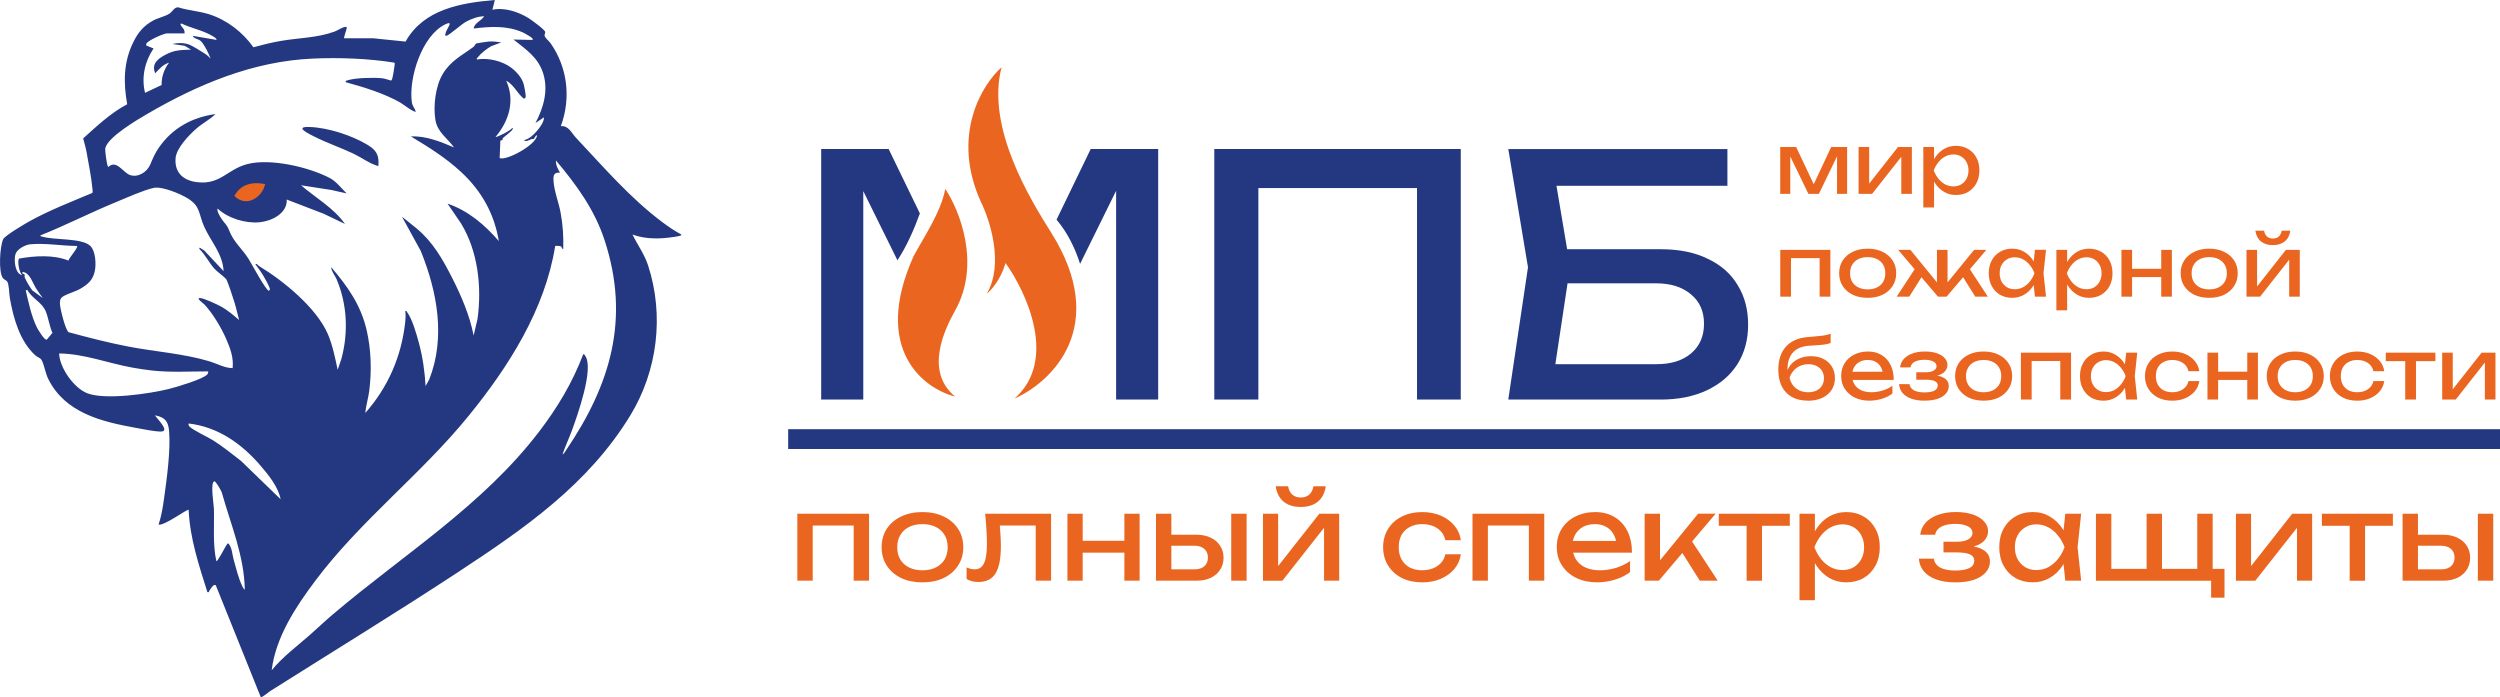 <?xml version="1.0" encoding="UTF-8"?> <svg xmlns="http://www.w3.org/2000/svg" id="_Слой_1" data-name="Слой 1" viewBox="0 0 1142.07 318.47"><defs><style> .cls-1 { fill: none; stroke: #243881; stroke-width: 9.04px; } .cls-2 { fill: #243881; } .cls-3 { fill: #ea6620; } </style></defs><path class="cls-3" d="M112.35,80.85l-8.55,7v4.66h19.43l1.55-11.66h-12.44Z"></path><path class="cls-2" d="M226.05,0l-1.11,4.46c5.43-1.2,11.82.92,16.48,3.79,1.25.77,7.63,5.38,7.67,6.41.02.66-.59,1.08-.16,2.05.37.86,1.98,2.18,2.58,3.02,7.78,11.11,9.42,25.18,4.68,37.92,3.53-.41,4.88,3.09,6.88,5.22,12.65,13.42,24.69,27.52,39.51,38.62,2.73,2.05,5.66,4.03,8.68,5.66.42.62-2.8.99-3.21,1.06-6.33,1-13.02,1.17-19.1-1.06,2.37,4.88,5.45,8.93,7.16,14.23,7.38,22.83,4.23,48.04-8.13,68.34-19.2,31.52-48.26,51.62-78.46,71.47-28.38,18.65-57.4,36.39-86.11,54.53-.86.54-3.56,2.96-4.28,2.75l-20.49-50.96c-.89-1.31-2.66,1.89-3.07,2.49-.23.33.06.69-.83.49-3.87-12.23-8-24.63-8.56-37.58-.51-.58-11.53,7.65-13.76,6.69,1.37-3.9,1.99-8.04,2.56-12.14,1.23-8.84,3-21.76,2.27-30.46-.38-4.52-1.8-6.3-6.32-7.26-.48.39,7.49,7.48,2.46,7.4-3.2-.05-7.77-1.05-11.03-1.63-15.82-2.85-32.64-6.79-40.37-22.5-1.21-2.47-1.91-6.72-2.99-8.54-.64-1.08-1.91-1.28-2.78-2.06-7.16-6.45-10.07-16.94-11.72-26.23-.35-1.98-.33-6.54-1.28-7.65-.47-.55-1.35-.8-1.88-1.47-2.12-2.72-1.42-14.48.11-17.77.77-1.67,10.04-7.11,12.17-8.29,9.05-5,19.08-8.86,28.6-12.88.17-.64.06-1.3,0-1.95-.45-5-1.77-11.61-2.67-16.67-.38-2.14-1.02-4.18-1.56-6.27,6.3-5.67,12.58-11.62,20.11-15.61-1.75-9.97-1.72-19.2,2.82-28.41,2.12-4.31,4.62-7.36,8.87-9.73,2.36-1.32,5.54-1.93,7.57-3.22,1.45-.92,2.27-3.08,4.1-2.9,4.57,1.44,9.45,1.7,14.01,3.14,8.22,2.6,15.34,8.15,20.31,15.09,4.07-1.11,8.2-2.15,12.36-2.87,8.3-1.45,16.75-1.38,24.72-4.3,1.53-.56,3.36-1.96,4.94-2.14.78-.09.62.29.52.9-.12.75-1.39,4.02-1.09,4.3h13.22s14.83,1.52,14.83,1.52C193.5,4.21,210.57,1.31,226.05,0h0ZM221.21,7.44c-2.69-.02-5.82,1.16-8.19,2.41-2.22,1.17-7.76,6.25-9.1,6.52-1.05.21-.19-1.73,0-2.23.62-1.55,3.29-4.84-.45-3.05-10.73,5.13-16.82,24.5-15.34,35.56.23,1.69,1.32,2.8,1.83,4.31-.71.67-5.94-3.44-6.95-4.02-7.47-4.28-16.75-7.11-25.04-9.38-.11-.89-.01-.6.52-.78,3.49-1.24,11.9-1.41,15.66-1.07,1.5.14,3.02.64,4.45,1.1.27-.13.42-.32.51-.61.33-1.03,1.05-5.15,1.14-6.32.03-.42.27-1.02-.18-1.28-12.08-1.9-24.95-2.36-37.19-1.83-27.2,1.17-52.46,11.78-75.57,25.25-4.51,2.63-18.23,10.66-19.22,15.76-.17.87.74,8.49,1.42,8.48,3.68-3.45,6.63,2.46,9.75,3.65,3.65,1.39,7.85-1.22,9.33-4.65,1.26-2.94,2.12-5.14,4.03-7.88,6.2-8.92,15.11-13.76,25.82-15.28-2.5,2.52-5.8,4.1-8.56,6.5-3.46,3.01-9.33,9.04-9.68,13.75-.5,6.67,3.7,10.18,9.97,10.89,10.58,1.19,13.61-5.86,22.78-8.27,10.52-2.76,28.25,1.35,37.84,6.43,2.77,1.47,5.35,4.77,7.55,6.96l-6.98-1.57-13.85-2.15c6.76,5.81,14.88,10.3,20.09,17.67l-9.68-4.64-16.93-6.51c.34,6.32-6.9,9.83-12.32,10.37-6.5.65-14.52-1.79-19.3-6.28-.33,1.27.99,3.42,1.74,4.58,1.58,2.46,2.42,2.47,3.54,5.36,2.17,5.6,5.88,8.29,8.91,13.08,1.18,1.86,7.94,14.51,9.25,14.55.59-.45.54-.47.39-1.12-.26-1.14-2.18-4.48-2.88-5.69-1.05-1.82-2.41-3.58-3.65-5.28.5-.61,1.16.53,1.73.87,10.98,6.58,26.07,18.94,31.29,30.84,2.2,5.01,3.42,11.12,4.56,16.47l1.67-4.83c3.29-12.08,2.73-24.98-2.16-36.54-.74-1.75-2.37-3.5-2.49-5.5,7.55,8.79,13.62,17.37,16.26,28.94,2.04,8.96,2.28,18.25,1.18,27.38-.42,3.46-1.54,6.8-1.81,10.28,10.43-11.86,16.46-25.75,18.22-41.49.16-1.46.26-3.63,0-5.02.86-.22.61.16.85.47,2.3,2.96,4.35,10.19,5.37,13.96,1.77,6.6,2.67,12.96,3.08,19.8l1.66-2.99c7.56-19.17,3.67-40.09-3.83-58.65l-8.62-15.74,6.7,5.39c7.49,6.25,11.82,13.95,16.19,22.51,4.22,8.27,8.07,17.28,9.85,26.42l1.79-7.69c1.98-14.62.2-30.9-7.6-43.62l-6.11-8.96c9.47,3.23,16.99,9.67,23.43,17.11-2.1-12.56-7.88-22.84-17.11-31.44-6.99-6.53-14.9-11.46-23.07-16.37,6.9-.34,13.47,2.4,19.72,5.02-3.17-4.35-7.57-6.95-8.51-12.5-1.08-6.33.02-15.54,3.37-21.09,3.73-6.15,8.72-8.37,14.05-12.36.56-.42.78-1.28,1.12-1.48.25-.15,5.04-.89,5.76-.94,1.95-.13,3.87.1,5.78.39l-4.72,1.79c-2.08,1.28-4.37,2.98-5.89,4.9-.29.38-.72.48-.55,1.12,5.13-.92,11.86.71,15.96,3.94,2.34,1.84,4.75,4.59,5.5,7.52.25.97.94,4.71.87,5.48-.04.47-.41,1.04-.93.92-2.98-2.43-4.51-6.37-8-8.18,4.15,9.07,1.31,18.39-4.84,25.67.47.38,7.02-2.96,7.63-4.09.27-.06.25.39.18.55-.49,1.1-3.59,3.17-4.48,4.11-.46.49.6.85-1.14,1.13l-.34,7.96c2.88,1.48,16.79-5.98,17.11-10.41-.83.09-1.24,1.53-1.55,1.76-.12.09-.64-.13-.95-.01-.83.31-2.82,1.52-3.44.49,2.38-.57,4.22-2.3,5.77-4.09,1.43-1.64,3.37-4.25,3.34-6.33l-3.91,2.6c3.68-6.96,5.99-14.9,3.52-22.68-2.34-7.37-7.83-10.89-13.56-15.46l8.37.19c2.19-.27-3.87-3.34-4.29-3.52-7.15-3.11-14.74-2.62-22.31-1.69.45-2.63,3.52-3.51,4.83-5.57h.02ZM84.3,15.25h-8c-1.47,0-8.97,3.33-9.43,4.71-.09.28-.1.57-.04.85l3.33,1.32c-4.02,5.89-5.64,13.25-3.9,20.28l7.57-3.59c-.09-3.67,1.16-7.28,3.4-10.18-2.7.76-4.51,2.9-6.32,4.83-1.91-4.43,1.4-6.77,4.96-8.62,4.01-2.08,6.97-2,11.41-2.17l-2.89-1.75-5.66-.84c2.51-.57,4.97-.6,7.43.19,1.62.52,5.94,3.27,7.57,4.33.98.64,1.69,1.34,2.48,2.17-.8-2.2-2.83-6.44-4.46-8-1.14-1.1-3-.89-3.72-2.41l10.79,1.85c.77-.71-3.65-2.78-4.21-3.04-3.75-1.7-7.88-2.6-11.61-4.4-1.62-.2.87,2.34,1.03,2.7.26.59.35,1.13.28,1.76h0ZM256.93,207.6c.78-.34,1.19-1.22,1.64-1.89,20.4-30.1,29.37-60.12,17.6-96.04-4.58-13.97-12.87-25.29-22.21-36.38-.12,2.01.87,3.9,1.86,5.58-2.71-.21-3.09,1.13-2.97,3.53.23,4.74,2.34,9.91,3.23,14.63,1.05,5.54,1.41,11.18,1.22,16.82-.72-.12-.44-1.13-1.37-1.42-.4-.12-2.12-.19-2.31-.03-4.63,29-21.28,55.13-39.49,77.52-21.66,26.65-49.41,47.83-70.09,75.38-8.94,11.91-18.1,25.79-19.93,40.89,5.11-6.22,11.51-10.92,17.49-16.18,3.49-3.07,6.86-6.31,10.41-9.31,32.1-27.25,68.46-49.73,94.29-83.55,8.39-10.99,15.19-22.32,20.13-35.31.57-.13.77.49,1,.85,3.85,6.01-3.55,26.72-6.02,33.57-1.38,3.81-3.14,7.51-4.47,11.34h0ZM121.13,84.09c-5.74-1.16-11.14,0-14.05,5.39,5.19,5.42,12.62,1.02,14.05-5.39ZM102.15,123.89c-.39-7.96-5.85-13.6-8.87-20.33-2.61-5.8-1.56-9.26-7.52-12.94-3.4-2.09-11.69-5.59-15.52-4.79-4.58.96-12.9,4.72-17.55,6.63-11.52,4.73-22.65,10.47-34.23,15.07-.11.49.39.44.74.55,5.51,1.71,18.3.53,22.11,4.31,2.39,2.38,2.69,8.46,1.97,11.59-.91,3.97-2.99,5.77-6.34,7.79-2.49,1.5-6.2,2.4-8.2,3.71-1.34.88-1.42,1.99-1.35,3.47.1,2.08,2.45,11.76,3.95,12.81,9.02,2.44,18.11,4.79,27.29,6.56,12.2,2.36,25.31,3.19,37.13,6.77,3.49,1.06,6.83,3.05,10.51,3.08.51-4.77-1.06-8.99-2.91-13.27-2.25-5.19-6.09-11.6-9.92-15.75-.55-.6-4.44-3.25-1.86-2.98,1.84.19,7.64,2.89,9.49,3.91,2.99,1.66,5.61,3.91,8.17,6.15-.72-2.68-1.31-5.44-2.13-8.1-.51-1.67-3.14-9.8-3.79-10.62-.93-1.16-4.27-3.48-5.47-4.86-2.36-2.7-4.19-6.42-6.82-8.99l.18-.55,2.06,1.29,8.92,9.5h0ZM35.19,112.36c-7-.04-14.38-1.39-21.41-.76-2.23.2-6.02,2.26-6.7,4.46-.79,2.54-.32,9.16,3.18,9.69-1.49-.83-2.48-6.88-1.5-7.63,7.12-1.28,15.73-1.83,22.52.93.22-1.22,4.61-6,3.9-6.69h0ZM19.57,136.17c-1.13-1.53-2.29-3.08-3.28-4.72-1.49-2.47-2.83-7.1-6.02-7.18-.31,1.03.64.68.94,1.11.23.34-.11.93.09,1.38.93,2.08,2.12,4.02,3.43,5.88l4.84,3.53ZM12.49,132.45l-.74.19c1.27,5.45,2.61,11.85,5.07,16.88.43.87,3.62,6.26,4.58,5.61l2.56-3.07c-1.38-3.02-1.8-6.65-2.99-9.66-1.73-4.38-6.31-5.93-8.48-9.94h0ZM95.09,169.66c-8.61,0-16.88.54-25.48-.38-2.9-.31-5.89-.78-8.76-1.28-11.28-1.98-22.33-6.41-33.84-6.53.21,6.57,6.77,15.84,12.88,18.19,8.28,3.18,28.48.22,37.35-2,3.16-.79,15.89-4.52,17.5-6.68.34-.45.43-.75.35-1.32h0ZM128.2,228.06c-1.08-5.6-5.44-10.96-9.11-15.26-8.61-10.07-19.46-17.78-32.93-19.34-.12.72.06,1.01.54,1.5,1.56,1.61,8.36,4.73,10.81,6.3,4.41,2.82,8.51,6.11,12.63,9.32l18.05,17.48ZM111.83,269.36c-.26-15.48-6.42-29.71-10.5-44.37-.28-.83-2.75-5.28-3.44-5.11-1.9.47-.23,10.6-.17,12.44.24,8.01-.61,16.14,1.11,24.01.5.51,4.22-6.85,4.68-7.41.19-.23.56-.92.9-.6,1.68,2.06,1.62,4.81,2.33,7.34,1.06,3.77,2.22,8.62,3.92,12.07.22.45.68,1.51,1.17,1.61h0Z"></path><path class="cls-2" d="M172.83,75.89c-4.1-1.16-7.47-3.83-11.28-5.65-5.86-2.79-12.05-4.86-17.87-7.8-2.22-1.12-9.8-4.69-2.27-4.43,8.45.29,19.22,3.81,26.46,8.14,4.09,2.44,5.45,4.84,4.96,9.74Z"></path><path class="cls-3" d="M397.01,234.68v30.6h-7.03v-28.38l3.24,3.19h-25.19l3.24-3.19v28.38h-7.03v-30.6h32.76ZM421.4,266.04c-3.71,0-6.97-.67-9.79-2-2.78-1.37-4.96-3.26-6.54-5.68-1.55-2.42-2.32-5.21-2.32-8.38s.78-6,2.32-8.38c1.59-2.42,3.77-4.29,6.54-5.62,2.81-1.37,6.07-2.05,9.79-2.05s6.96.68,9.73,2.05c2.81,1.33,4.99,3.21,6.54,5.62,1.59,2.38,2.38,5.17,2.38,8.38s-.79,5.97-2.38,8.38c-1.55,2.42-3.73,4.31-6.54,5.68-2.77,1.33-6.02,2-9.73,2ZM421.4,260.53c2.38,0,4.42-.43,6.11-1.3,1.73-.87,3.06-2.07,4-3.62.94-1.59,1.41-3.46,1.41-5.62s-.47-4.02-1.41-5.57c-.94-1.59-2.27-2.81-4-3.68-1.69-.87-3.73-1.3-6.11-1.3s-4.38.43-6.11,1.3c-1.73.86-3.06,2.09-4,3.68-.94,1.55-1.41,3.41-1.41,5.57s.47,4.04,1.41,5.62c.94,1.55,2.27,2.76,4,3.62,1.73.86,3.77,1.3,6.11,1.3ZM450.06,234.68h30.11v30.6h-7.03v-28.44l3.24,3.24h-22.82l3.03-2.49c.18,2.24.32,4.36.43,6.38.14,1.98.22,3.77.22,5.35,0,5.77-.81,9.97-2.43,12.6-1.62,2.63-4.23,3.95-7.84,3.95-.97,0-1.91-.11-2.81-.32-.9-.22-1.77-.56-2.59-1.03v-5.25c.65.25,1.28.45,1.89.6.65.14,1.24.22,1.78.22,1.98,0,3.41-.92,4.27-2.76.9-1.84,1.35-4.83,1.35-8.97,0-1.8-.07-3.86-.22-6.16-.11-2.31-.31-4.81-.59-7.51ZM487.63,234.68h6.97v30.6h-6.97v-30.6ZM513.64,234.68h6.97v30.6h-6.97v-30.6ZM491.58,247.06h24.98v5.41h-24.98v-5.41ZM562.46,234.68h7.03v30.6h-7.03v-30.6ZM528.08,265.28v-30.6h7.03v28.65l-2.49-3.24h13.08c1.91,0,3.41-.47,4.49-1.41,1.08-.97,1.62-2.29,1.62-3.95s-.54-3.01-1.62-3.95c-1.08-.97-2.58-1.46-4.49-1.46h-12.87v-5.03h13.79c2.49,0,4.65.45,6.49,1.35,1.84.87,3.26,2.09,4.27,3.68,1.05,1.55,1.57,3.37,1.57,5.46s-.52,3.93-1.57,5.51c-1.01,1.59-2.43,2.81-4.27,3.68-1.84.87-3.98,1.3-6.43,1.3h-18.6ZM576.97,265.28v-30.6h6.92v27.09l-2.11-.49,20.92-26.6h9.08v30.6h-6.92v-27.46l2.16.54-21.19,26.92h-8.87ZM594.22,231.6c-3.24,0-5.86-.81-7.84-2.43-1.95-1.62-3.15-3.96-3.62-7.03h5.68c.29,1.66.94,2.94,1.95,3.84,1.01.86,2.29,1.3,3.84,1.3s2.83-.43,3.84-1.3c1.01-.9,1.66-2.18,1.95-3.84h5.62c-.43,3.06-1.64,5.41-3.62,7.03-1.98,1.62-4.58,2.43-7.79,2.43ZM667.36,253.23c-.36,2.52-1.35,4.76-2.97,6.7-1.62,1.91-3.69,3.41-6.22,4.49-2.52,1.08-5.33,1.62-8.43,1.62-3.53,0-6.65-.67-9.35-2-2.67-1.37-4.76-3.26-6.27-5.68-1.51-2.42-2.27-5.21-2.27-8.38s.76-5.97,2.27-8.38c1.51-2.42,3.6-4.29,6.27-5.62,2.7-1.37,5.82-2.05,9.35-2.05,3.1,0,5.91.54,8.43,1.62,2.52,1.08,4.6,2.6,6.22,4.54,1.62,1.91,2.61,4.14,2.97,6.7h-7.08c-.5-2.31-1.71-4.11-3.62-5.41-1.91-1.3-4.22-1.95-6.92-1.95-2.16,0-4.06.43-5.68,1.3-1.62.83-2.88,2.04-3.78,3.62-.86,1.55-1.3,3.42-1.3,5.62s.43,4.04,1.3,5.62c.9,1.59,2.16,2.81,3.78,3.68,1.62.83,3.51,1.24,5.68,1.24,2.74,0,5.06-.67,6.97-2,1.91-1.33,3.1-3.1,3.57-5.3h7.08ZM705.46,234.68v30.6h-7.03v-28.38l3.24,3.19h-25.2l3.24-3.19v28.38h-7.03v-30.6h32.76ZM729.63,266.04c-3.57,0-6.74-.67-9.52-2-2.78-1.37-4.96-3.26-6.54-5.68-1.59-2.42-2.38-5.23-2.38-8.43s.74-5.95,2.22-8.33c1.51-2.42,3.59-4.29,6.22-5.62,2.67-1.37,5.71-2.05,9.14-2.05s6.38.78,8.87,2.32c2.52,1.51,4.47,3.66,5.84,6.43,1.37,2.78,2.05,6.04,2.05,9.79h-28.82v-5.35h25.3l-3.51,2c-.11-2.02-.59-3.75-1.46-5.19-.83-1.44-1.96-2.54-3.41-3.3-1.41-.79-3.08-1.19-5.03-1.19-2.05,0-3.86.41-5.41,1.24-1.51.83-2.7,2-3.57,3.51-.86,1.48-1.3,3.24-1.3,5.3,0,2.27.51,4.23,1.51,5.89,1.05,1.66,2.5,2.94,4.38,3.84,1.91.86,4.16,1.3,6.76,1.3,2.34,0,4.74-.36,7.19-1.08,2.45-.76,4.61-1.8,6.49-3.14v5.08c-1.87,1.44-4.16,2.58-6.87,3.41-2.67.83-5.39,1.24-8.16,1.24ZM751.31,265.28v-30.6h7.03v24.65l-2.11-.76,19.52-23.9h8l-25.95,30.6h-6.49ZM776.51,265.28l-9.52-15.14,4.92-4.43,12.81,19.57h-8.22ZM797.9,237.12h7.03v28.17h-7.03v-28.17ZM785.19,234.68h32.44v5.51h-32.44v-5.51ZM822.06,234.68h7.03v10.65l-.32,1.08v6.16l.32,1.89v19.73h-7.03v-39.52ZM826.39,249.98c.68-3.24,1.82-6.06,3.41-8.43,1.59-2.41,3.53-4.29,5.84-5.62,2.34-1.33,4.94-2,7.79-2,2.99,0,5.64.68,7.95,2.05,2.31,1.33,4.11,3.21,5.41,5.62,1.3,2.38,1.95,5.17,1.95,8.38s-.65,5.97-1.95,8.38c-1.3,2.42-3.1,4.31-5.41,5.68-2.31,1.33-4.96,2-7.95,2s-5.42-.67-7.73-2c-2.31-1.33-4.27-3.21-5.89-5.62-1.59-2.42-2.72-5.23-3.41-8.43ZM851.58,249.98c0-2.05-.43-3.86-1.3-5.41-.83-1.59-1.98-2.81-3.46-3.68-1.48-.9-3.17-1.35-5.08-1.35s-3.71.45-5.41,1.35c-1.66.87-3.12,2.09-4.38,3.68-1.26,1.55-2.29,3.35-3.08,5.41.79,2.05,1.82,3.88,3.08,5.46,1.26,1.55,2.72,2.78,4.38,3.68,1.69.86,3.5,1.3,5.41,1.3s3.6-.43,5.08-1.3c1.48-.9,2.63-2.13,3.46-3.68.86-1.59,1.3-3.41,1.3-5.46ZM893.15,266.04c-3.24,0-6.09-.43-8.54-1.3-2.41-.86-4.33-2.11-5.73-3.73-1.37-1.62-2.13-3.55-2.27-5.78h6.81c.29,1.77,1.26,3.12,2.92,4.05,1.69.9,3.96,1.35,6.81,1.35s4.88-.36,6.43-1.08c1.55-.76,2.32-1.91,2.32-3.46,0-1.26-.65-2.2-1.95-2.81-1.26-.61-3.28-.92-6.06-.92h-6.05v-4.87h5.89c2.49,0,4.33-.38,5.51-1.14,1.23-.76,1.84-1.69,1.84-2.81,0-1.37-.72-2.41-2.16-3.14-1.44-.72-3.33-1.08-5.68-1.08-2.59,0-4.7.41-6.33,1.24-1.62.83-2.58,2.07-2.87,3.73h-6.81c.18-1.95.92-3.69,2.22-5.24,1.33-1.59,3.19-2.83,5.57-3.73,2.38-.94,5.21-1.41,8.49-1.41,2.99,0,5.59.38,7.78,1.14,2.2.76,3.89,1.8,5.08,3.14,1.23,1.3,1.84,2.79,1.84,4.49,0,1.37-.43,2.63-1.3,3.78-.83,1.15-2.14,2.07-3.95,2.76-1.77.68-4.06,1.03-6.87,1.03v-.92c4.11-.14,7.3.41,9.57,1.68,2.28,1.23,3.41,3.06,3.41,5.52,0,1.84-.63,3.48-1.89,4.92-1.23,1.44-3.03,2.58-5.41,3.41-2.38.79-5.26,1.19-8.65,1.19ZM943.48,265.28l-1.19-11.35,1.41-3.95-1.41-3.89,1.19-11.41h7.25l-1.63,15.3,1.63,15.3h-7.25ZM945.64,249.98c-.68,3.21-1.82,6.02-3.41,8.43-1.58,2.42-3.55,4.29-5.89,5.62-2.3,1.33-4.88,2-7.73,2s-5.64-.67-7.94-2c-2.31-1.37-4.11-3.26-5.41-5.68-1.29-2.42-1.94-5.21-1.94-8.38s.65-6,1.94-8.38c1.3-2.42,3.1-4.29,5.41-5.62,2.3-1.37,4.95-2.05,7.94-2.05s5.43.67,7.73,2c2.34,1.33,4.31,3.21,5.89,5.62,1.63,2.38,2.76,5.19,3.41,8.43ZM920.45,249.98c0,2.05.42,3.88,1.24,5.46.87,1.55,2.04,2.78,3.51,3.68,1.48.86,3.17,1.3,5.09,1.3s3.75-.43,5.4-1.3c1.66-.9,3.12-2.13,4.38-3.68,1.3-1.59,2.32-3.41,3.08-5.46-.76-2.05-1.78-3.86-3.08-5.41-1.26-1.59-2.72-2.81-4.38-3.68-1.65-.9-3.46-1.35-5.4-1.35s-3.61.45-5.09,1.35c-1.47.87-2.65,2.09-3.51,3.68-.82,1.55-1.24,3.35-1.24,5.41ZM1010.81,234.68v27.36l-2.17-2.16h7.57v13.14h-6.11v-9.46l1.18,1.73h-53.8v-30.6h7.03v27.36l-2.16-2.16h20.44l-2.16,2.16v-27.36h7.02v27.36l-2.16-2.16h20.44l-2.16,2.16v-27.36h7.03ZM1021.43,265.28v-30.6h6.92v27.09l-2.11-.49,20.92-26.6h9.09v30.6h-6.92v-27.46l2.16.54-21.2,26.92h-8.86ZM1073.4,237.12h7.03v28.17h-7.03v-28.17ZM1060.7,234.68h32.44v5.51h-32.44v-5.51ZM1131.95,234.68h7.03v30.6h-7.03v-30.6ZM1097.56,265.28v-30.6h7.03v28.65l-2.48-3.24h13.08c1.92,0,3.41-.47,4.49-1.41,1.08-.97,1.62-2.29,1.62-3.95s-.53-3.01-1.62-3.95c-1.08-.97-2.58-1.46-4.49-1.46h-12.87v-5.03h13.79c2.48,0,4.65.45,6.49,1.35,1.83.87,3.26,2.09,4.27,3.68,1.04,1.55,1.56,3.37,1.56,5.46s-.52,3.93-1.56,5.51c-1.01,1.59-2.44,2.81-4.27,3.68-1.83.87-3.98,1.3-6.43,1.3h-18.6Z"></path><path class="cls-3" d="M813.25,88.55v-21.39h7.29l9,19.05h-1.93l8.92-19.05h7.29v21.39h-4.61v-19.77h1.28l-9.56,19.77h-4.8l-9.56-19.69,1.28-.04v19.73h-4.61ZM849.05,88.55v-21.39h4.84v18.94l-1.47-.34,14.63-18.6h6.35v21.39h-4.84v-19.2l1.51.38-14.82,18.82h-6.2ZM878.62,67.15h4.91v7.45l-.23.76v4.31l.23,1.32v13.8h-4.91v-27.63ZM881.64,77.85c.48-2.27,1.27-4.23,2.38-5.9,1.11-1.69,2.47-3,4.08-3.93,1.64-.93,3.45-1.4,5.44-1.4,2.09,0,3.94.48,5.56,1.44,1.61.93,2.87,2.24,3.78,3.93.91,1.66,1.36,3.62,1.36,5.86s-.45,4.17-1.36,5.86c-.91,1.69-2.17,3.01-3.78,3.97-1.61.93-3.47,1.4-5.56,1.4s-3.79-.47-5.4-1.4c-1.61-.93-2.99-2.24-4.12-3.93-1.11-1.69-1.9-3.65-2.38-5.9ZM899.26,77.85c0-1.44-.3-2.7-.91-3.78-.58-1.11-1.39-1.97-2.42-2.57-1.03-.63-2.22-.94-3.55-.94s-2.6.31-3.78.94c-1.16.6-2.18,1.46-3.06,2.57-.88,1.08-1.6,2.34-2.15,3.78.55,1.44,1.27,2.71,2.15,3.82.88,1.08,1.9,1.94,3.06,2.57,1.18.6,2.44.91,3.78.91s2.52-.3,3.55-.91c1.03-.63,1.84-1.49,2.42-2.57.6-1.11.91-2.38.91-3.82ZM836.16,114.14v21.39h-4.91v-19.84l2.27,2.23h-17.61l2.27-2.23v19.84h-4.91v-21.39h22.9ZM853.21,136.06c-2.6,0-4.88-.47-6.84-1.4-1.94-.96-3.46-2.28-4.57-3.97-1.08-1.69-1.62-3.64-1.62-5.86s.54-4.2,1.62-5.86c1.11-1.69,2.63-3,4.57-3.93,1.97-.96,4.25-1.44,6.84-1.44s4.86.48,6.8,1.44c1.97.93,3.49,2.24,4.57,3.93,1.11,1.66,1.66,3.62,1.66,5.86s-.55,4.17-1.66,5.86c-1.08,1.69-2.61,3.01-4.57,3.97-1.94.93-4.21,1.4-6.8,1.4ZM853.21,132.2c1.66,0,3.09-.3,4.27-.91,1.21-.6,2.14-1.45,2.8-2.53.66-1.11.98-2.42.98-3.93s-.33-2.81-.98-3.89c-.66-1.11-1.59-1.97-2.8-2.57-1.18-.61-2.61-.91-4.27-.91s-3.06.3-4.27.91c-1.21.6-2.14,1.46-2.8,2.57-.66,1.08-.98,2.38-.98,3.89s.33,2.82.98,3.93c.66,1.08,1.59,1.93,2.8,2.53,1.21.6,2.63.91,4.27.91ZM866.45,135.53l8.96-13.68,3.44,3.1-6.65,10.58h-5.75ZM902.36,135.53l-6.61-10.58,3.4-3.1,8.96,13.68h-5.74ZM889.7,131.3l-1.44-.53,13.57-16.63h5.6l-18.18,21.39h-3.93l-18.18-21.39h5.59l13.57,16.63-1.44.53v-17.16h4.84v17.16ZM929.61,135.53l-.83-7.94.98-2.76-.98-2.72.83-7.98h5.07l-1.14,10.7,1.14,10.7h-5.07ZM931.13,124.83c-.48,2.24-1.27,4.21-2.39,5.9-1.11,1.69-2.48,3-4.12,3.93-1.61.93-3.42,1.4-5.4,1.4-2.09,0-3.94-.47-5.56-1.4-1.61-.96-2.87-2.28-3.78-3.97-.91-1.69-1.36-3.64-1.36-5.86s.45-4.2,1.36-5.86c.9-1.69,2.17-3,3.78-3.93,1.62-.96,3.47-1.44,5.56-1.44s3.79.47,5.4,1.4c1.64.93,3.01,2.24,4.12,3.93,1.14,1.66,1.92,3.63,2.39,5.9ZM913.51,124.83c0,1.44.29,2.71.88,3.82.6,1.08,1.42,1.94,2.45,2.57,1.04.61,2.22.91,3.56.91s2.62-.3,3.78-.91c1.16-.63,2.18-1.49,3.06-2.57.9-1.11,1.63-2.38,2.15-3.82-.52-1.44-1.25-2.7-2.15-3.78-.89-1.11-1.91-1.97-3.06-2.57-1.16-.63-2.42-.95-3.78-.95s-2.52.32-3.56.95c-1.03.6-1.85,1.46-2.45,2.57-.59,1.08-.88,2.34-.88,3.78ZM939.41,114.14h4.92v7.45l-.23.76v4.31l.23,1.32v13.8h-4.92v-27.63ZM942.44,124.83c.48-2.27,1.27-4.23,2.38-5.9,1.11-1.69,2.48-3,4.08-3.93,1.64-.93,3.45-1.4,5.45-1.4s3.94.48,5.56,1.44c1.61.93,2.86,2.24,3.78,3.93.9,1.66,1.36,3.62,1.36,5.86s-.45,4.17-1.36,5.86c-.91,1.69-2.17,3.01-3.78,3.97-1.62.93-3.47,1.4-5.56,1.4s-3.79-.47-5.41-1.4c-1.61-.93-2.98-2.24-4.12-3.93-1.1-1.69-1.9-3.65-2.38-5.9ZM960.05,124.83c0-1.44-.3-2.7-.9-3.78-.58-1.11-1.39-1.97-2.42-2.57-1.03-.63-2.21-.95-3.55-.95s-2.59.32-3.78.95c-1.17.6-2.19,1.46-3.06,2.57-.89,1.08-1.6,2.34-2.16,3.78.56,1.44,1.27,2.71,2.16,3.82.88,1.08,1.9,1.94,3.06,2.57,1.18.61,2.44.91,3.78.91s2.52-.3,3.55-.91c1.03-.63,1.84-1.49,2.42-2.57.61-1.11.9-2.38.9-3.82ZM969.13,114.14h4.87v21.39h-4.87v-21.39ZM987.31,114.14h4.87v21.39h-4.87v-21.39ZM971.88,122.79h17.47v3.78h-17.47v-3.78ZM1009.23,136.06c-2.59,0-4.87-.47-6.84-1.4-1.94-.96-3.46-2.28-4.57-3.97-1.08-1.69-1.63-3.64-1.63-5.86s.54-4.2,1.63-5.86c1.11-1.69,2.63-3,4.57-3.93,1.97-.96,4.25-1.44,6.84-1.44s4.86.48,6.8,1.44c1.97.93,3.49,2.24,4.57,3.93,1.11,1.66,1.66,3.62,1.66,5.86s-.55,4.17-1.66,5.86c-1.08,1.69-2.6,3.01-4.57,3.97-1.94.93-4.2,1.4-6.8,1.4ZM1009.23,132.2c1.66,0,3.09-.3,4.27-.91,1.21-.6,2.14-1.45,2.8-2.53.65-1.11.98-2.42.98-3.93s-.33-2.81-.98-3.89c-.66-1.11-1.59-1.97-2.8-2.57-1.18-.61-2.61-.91-4.27-.91s-3.06.3-4.26.91c-1.21.6-2.14,1.46-2.8,2.57-.65,1.08-.98,2.38-.98,3.89s.33,2.82.98,3.93c.66,1.08,1.59,1.93,2.8,2.53,1.2.6,2.63.91,4.26.91ZM1026.26,135.53v-21.39h4.84v18.94l-1.47-.34,14.63-18.6h6.34v21.39h-4.83v-19.2l1.51.38-14.81,18.82h-6.21ZM1038.32,111.98c-2.27,0-4.09-.57-5.48-1.7-1.36-1.13-2.2-2.77-2.53-4.91h3.97c.21,1.16.66,2.05,1.36,2.68.7.6,1.6.91,2.68.91s1.98-.3,2.68-.91c.7-.63,1.16-1.53,1.36-2.68h3.93c-.31,2.14-1.15,3.78-2.54,4.91-1.38,1.13-3.2,1.7-5.44,1.7ZM825.95,183.04c-2.85,0-5.29-.55-7.33-1.66-2.02-1.13-3.57-2.76-4.65-4.88-1.06-2.12-1.59-4.66-1.59-7.63,0-4.43,1.16-7.94,3.48-10.51,2.32-2.57,5.63-4.03,9.94-4.38,1.74-.15,3.18-.28,4.31-.38,1.16-.1,2.1-.2,2.83-.3.73-.13,1.35-.25,1.85-.38.53-.13,1.03-.28,1.51-.45v4.2c-.48.2-1.12.39-1.93.57-.81.15-1.83.28-3.06.38-1.23.1-2.75.2-4.53.3-3.38.18-5.92,1.18-7.63,3.02-1.71,1.84-2.57,4.46-2.57,7.86v1.21l-.26-.3c.55-1.49,1.35-2.75,2.38-3.78,1.06-1.03,2.32-1.83,3.78-2.38,1.46-.55,3.06-.83,4.8-.83,2.19,0,4.11.42,5.75,1.25,1.64.83,2.91,2,3.82,3.51.93,1.49,1.4,3.23,1.4,5.22,0,2.09-.52,3.92-1.55,5.48-1.01,1.54-2.43,2.73-4.27,3.59-1.84.86-3.99,1.29-6.46,1.29ZM826.06,179.19c1.46,0,2.72-.26,3.78-.79,1.08-.53,1.91-1.27,2.49-2.23.6-.98.91-2.12.91-3.4s-.3-2.41-.91-3.36c-.58-.96-1.41-1.7-2.49-2.23-1.06-.53-2.32-.79-3.78-.79-1.97,0-3.7.53-5.22,1.59-1.49,1.06-2.59,2.56-3.33,4.5.43,2.07,1.4,3.7,2.91,4.91,1.54,1.21,3.41,1.81,5.63,1.81ZM853.98,183.04c-2.49,0-4.71-.47-6.65-1.4-1.94-.96-3.46-2.28-4.57-3.97-1.11-1.69-1.66-3.65-1.66-5.9s.52-4.16,1.55-5.82c1.06-1.69,2.51-3,4.35-3.93,1.86-.96,3.99-1.44,6.39-1.44s4.46.54,6.2,1.63c1.76,1.06,3.12,2.56,4.08,4.5.96,1.94,1.44,4.22,1.44,6.84h-20.15v-3.74h17.69l-2.46,1.4c-.08-1.41-.42-2.62-1.02-3.63-.58-1.01-1.37-1.78-2.38-2.31-.98-.55-2.15-.83-3.51-.83-1.44,0-2.7.29-3.78.87-1.06.58-1.89,1.4-2.49,2.46-.61,1.03-.91,2.27-.91,3.7,0,1.59.35,2.96,1.06,4.12.73,1.16,1.75,2.05,3.06,2.68,1.34.6,2.91.91,4.72.91,1.64,0,3.31-.25,5.03-.76,1.71-.53,3.22-1.26,4.54-2.19v3.55c-1.31,1.01-2.91,1.8-4.8,2.38-1.86.58-3.77.87-5.71.87ZM879.11,183.04c-2.27,0-4.26-.3-5.97-.91-1.69-.61-3.02-1.47-4.01-2.61-.96-1.13-1.49-2.48-1.59-4.04h4.76c.2,1.24.88,2.18,2.04,2.84,1.18.63,2.77.94,4.76.94s3.41-.25,4.5-.76c1.08-.53,1.62-1.34,1.62-2.42,0-.88-.45-1.54-1.36-1.97-.88-.43-2.29-.64-4.23-.64h-4.23v-3.4h4.12c1.74,0,3.02-.26,3.86-.79.86-.53,1.28-1.18,1.28-1.97,0-.96-.5-1.69-1.51-2.19-1.01-.5-2.33-.76-3.97-.76-1.81,0-3.29.29-4.42.87-1.13.58-1.8,1.45-2,2.61h-4.76c.13-1.36.64-2.58,1.55-3.67.93-1.11,2.23-1.98,3.89-2.61,1.66-.66,3.64-.98,5.93-.98,2.09,0,3.91.26,5.44.79,1.54.53,2.72,1.26,3.55,2.19.86.91,1.29,1.95,1.29,3.14,0,.96-.3,1.84-.91,2.65-.58.81-1.5,1.45-2.76,1.93-1.23.48-2.83.72-4.8.72v-.64c2.87-.1,5.1.29,6.69,1.17,1.59.86,2.38,2.14,2.38,3.85,0,1.29-.44,2.43-1.32,3.44-.86,1.01-2.12,1.8-3.78,2.38-1.66.55-3.68.83-6.05.83ZM906.18,183.04c-2.6,0-4.88-.47-6.84-1.4-1.94-.96-3.46-2.28-4.57-3.97-1.08-1.69-1.63-3.64-1.63-5.86s.54-4.2,1.63-5.86c1.11-1.69,2.63-3,4.57-3.93,1.97-.96,4.24-1.44,6.84-1.44s4.86.48,6.8,1.44c1.96.93,3.49,2.24,4.57,3.93,1.11,1.66,1.66,3.62,1.66,5.86s-.55,4.17-1.66,5.86c-1.08,1.69-2.61,3.01-4.57,3.97-1.94.93-4.21,1.4-6.8,1.4ZM906.18,179.19c1.66,0,3.08-.3,4.26-.91,1.21-.6,2.14-1.45,2.8-2.53.65-1.11.98-2.42.98-3.93s-.33-2.81-.98-3.89c-.66-1.11-1.59-1.97-2.8-2.57-1.18-.61-2.6-.91-4.26-.91s-3.06.3-4.27.91c-1.21.6-2.14,1.46-2.8,2.57-.66,1.08-.98,2.38-.98,3.89s.33,2.82.98,3.93c.66,1.08,1.59,1.93,2.8,2.53,1.21.6,2.63.91,4.27.91ZM946.11,161.12v21.39h-4.92v-19.84l2.27,2.23h-17.61l2.27-2.23v19.84h-4.92v-21.39h22.9ZM971.29,182.51l-.83-7.94.98-2.76-.98-2.72.83-7.98h5.07l-1.14,10.7,1.14,10.7h-5.07ZM972.8,171.82c-.48,2.24-1.27,4.21-2.39,5.9-1.1,1.69-2.48,3-4.12,3.93-1.61.93-3.42,1.4-5.4,1.4-2.09,0-3.94-.47-5.56-1.4-1.61-.96-2.87-2.28-3.78-3.97-.91-1.69-1.36-3.64-1.36-5.86s.45-4.2,1.36-5.86c.9-1.69,2.17-3,3.78-3.93,1.62-.96,3.47-1.44,5.56-1.44s3.79.47,5.4,1.4c1.64.93,3.02,2.24,4.12,3.93,1.14,1.66,1.93,3.63,2.39,5.9ZM955.18,171.82c0,1.44.29,2.71.88,3.82.61,1.08,1.42,1.94,2.46,2.57,1.03.61,2.21.91,3.55.91s2.62-.3,3.78-.91c1.16-.63,2.18-1.49,3.06-2.57.9-1.11,1.63-2.38,2.15-3.82-.52-1.44-1.25-2.7-2.15-3.78-.89-1.11-1.91-1.97-3.06-2.57-1.16-.63-2.42-.95-3.78-.95s-2.52.32-3.55.95c-1.04.6-1.85,1.46-2.46,2.57-.59,1.08-.88,2.34-.88,3.78ZM1004.71,174.09c-.25,1.76-.95,3.33-2.08,4.69-1.14,1.34-2.58,2.38-4.35,3.14-1.77.76-3.73,1.13-5.9,1.13-2.47,0-4.64-.47-6.54-1.4-1.86-.96-3.32-2.28-4.38-3.97-1.06-1.69-1.59-3.64-1.59-5.86s.53-4.17,1.59-5.86c1.06-1.69,2.52-3,4.38-3.93,1.9-.96,4.07-1.44,6.54-1.44,2.17,0,4.13.38,5.9,1.13,1.76.76,3.21,1.81,4.35,3.18,1.13,1.34,1.83,2.9,2.08,4.69h-4.95c-.35-1.61-1.2-2.87-2.53-3.78-1.34-.91-2.95-1.36-4.84-1.36-1.51,0-2.84.3-3.97.91-1.14.58-2.01,1.42-2.65,2.53-.61,1.08-.9,2.39-.9,3.93s.3,2.82.9,3.93c.63,1.11,1.51,1.97,2.65,2.57,1.13.58,2.46.87,3.97.87,1.92,0,3.54-.47,4.88-1.4s2.17-2.17,2.49-3.7h4.95ZM1008.43,161.12h4.88v21.39h-4.88v-21.39ZM1026.61,161.12h4.88v21.39h-4.88v-21.39ZM1011.2,169.78h17.46v3.78h-17.46v-3.78ZM1048.54,183.04c-2.59,0-4.88-.47-6.84-1.4-1.94-.96-3.47-2.28-4.57-3.97-1.08-1.69-1.63-3.64-1.63-5.86s.54-4.2,1.63-5.86c1.1-1.69,2.63-3,4.57-3.93,1.96-.96,4.25-1.44,6.84-1.44s4.86.48,6.8,1.44c1.96.93,3.49,2.24,4.57,3.93,1.11,1.66,1.66,3.62,1.66,5.86s-.55,4.17-1.66,5.86c-1.08,1.69-2.61,3.01-4.57,3.97-1.94.93-4.21,1.4-6.8,1.4ZM1048.54,179.19c1.66,0,3.09-.3,4.27-.91,1.2-.6,2.14-1.45,2.79-2.53.66-1.11.98-2.42.98-3.93s-.33-2.81-.98-3.89c-.65-1.11-1.59-1.97-2.79-2.57-1.18-.61-2.61-.91-4.27-.91s-3.06.3-4.27.91c-1.21.6-2.14,1.46-2.79,2.57-.66,1.08-.98,2.38-.98,3.89s.33,2.82.98,3.93c.65,1.08,1.58,1.93,2.79,2.53,1.21.6,2.64.91,4.27.91ZM1089.2,174.09c-.25,1.76-.95,3.33-2.08,4.69-1.14,1.34-2.58,2.38-4.36,3.14-1.76.76-3.72,1.13-5.89,1.13-2.47,0-4.65-.47-6.54-1.4-1.86-.96-3.32-2.28-4.38-3.97-1.06-1.69-1.59-3.64-1.59-5.86s.53-4.17,1.59-5.86c1.06-1.69,2.52-3,4.38-3.93,1.89-.96,4.07-1.44,6.54-1.44,2.17,0,4.13.38,5.89,1.13,1.77.76,3.22,1.81,4.36,3.18,1.13,1.34,1.83,2.9,2.08,4.69h-4.95c-.35-1.61-1.2-2.87-2.54-3.78-1.33-.91-2.95-1.36-4.83-1.36-1.51,0-2.84.3-3.97.91-1.14.58-2.01,1.42-2.65,2.53-.61,1.08-.91,2.39-.91,3.93s.31,2.82.91,3.93c.63,1.11,1.51,1.97,2.65,2.57,1.13.58,2.46.87,3.97.87,1.92,0,3.54-.47,4.88-1.4,1.33-.93,2.16-2.17,2.49-3.7h4.95ZM1098.77,162.82h4.92v19.69h-4.92v-19.69ZM1089.88,161.12h22.68v3.86h-22.68v-3.86ZM1115.66,182.51v-21.39h4.83v18.94l-1.47-.34,14.63-18.6h6.35v21.39h-4.84v-19.2l1.51.38-14.81,18.82h-6.2Z"></path><path class="cls-1" d="M360.06,200.59h782.01"></path><path class="cls-2" d="M705.2,113.85h53.41c8.55,0,15.77,1.48,21.67,4.43,6,2.85,10.53,6.87,13.58,12.06,3.15,5.09,4.73,11.09,4.73,18.01s-1.63,12.82-4.88,18.01c-3.26,5.09-7.88,9.05-13.89,11.9-6,2.85-13.07,4.27-21.21,4.27h-69.58l9-60.43-9-54.02h100.1v16.79h-87.44l7.63-10.22,7.93,47.15-8.24,54.63-7.78-10.07h55.54c6.61,0,11.85-1.63,15.72-4.88,3.97-3.36,5.95-7.88,5.95-13.58s-1.98-10.17-5.95-13.43c-3.97-3.36-9.26-5.04-15.87-5.04h-51.42v-15.56Z"></path><path class="cls-2" d="M667.32,68.07v114.44h-19.99v-105.75l9.16,9.16h-90.79l9.16-9.16v105.75h-20.14v-114.44h112.61Z"></path><path class="cls-3" d="M448.07,92.16c-13.73-30.36.6-53.61,9.49-61.44-7.23,27.47,13.2,60.54,22.59,75.45,27.11,43.01.15,68.52-16.72,75.9,19.88-17.35,5.57-48.49-4.07-61.89-2.17,7.59-6.63,12.5-8.58,14,7.95-13.37,1.5-33.58-2.71-42.01Z"></path><path class="cls-3" d="M417.36,117.01c-19.16,42.65,4.67,60.54,18.97,64.15-14.1-11.57-4.8-30.72,0-39.3,11.93-21.32,1.96-45.93-4.52-55.57-1.81,10.48-10.39,23.04-14.46,30.72Z"></path><path class="cls-2" d="M420.23,97.49c-2.55,7.06-6.08,15.15-10.26,21.41l-15.6-31.6v95.21h-19.23v-114.44h30.82l14.26,29.42ZM529.1,182.51h-19.23v-95.35l-16.46,33.39c-1.99-6.33-5.4-13.89-10.75-20.2l15.61-32.29h30.82v114.44Z"></path></svg> 